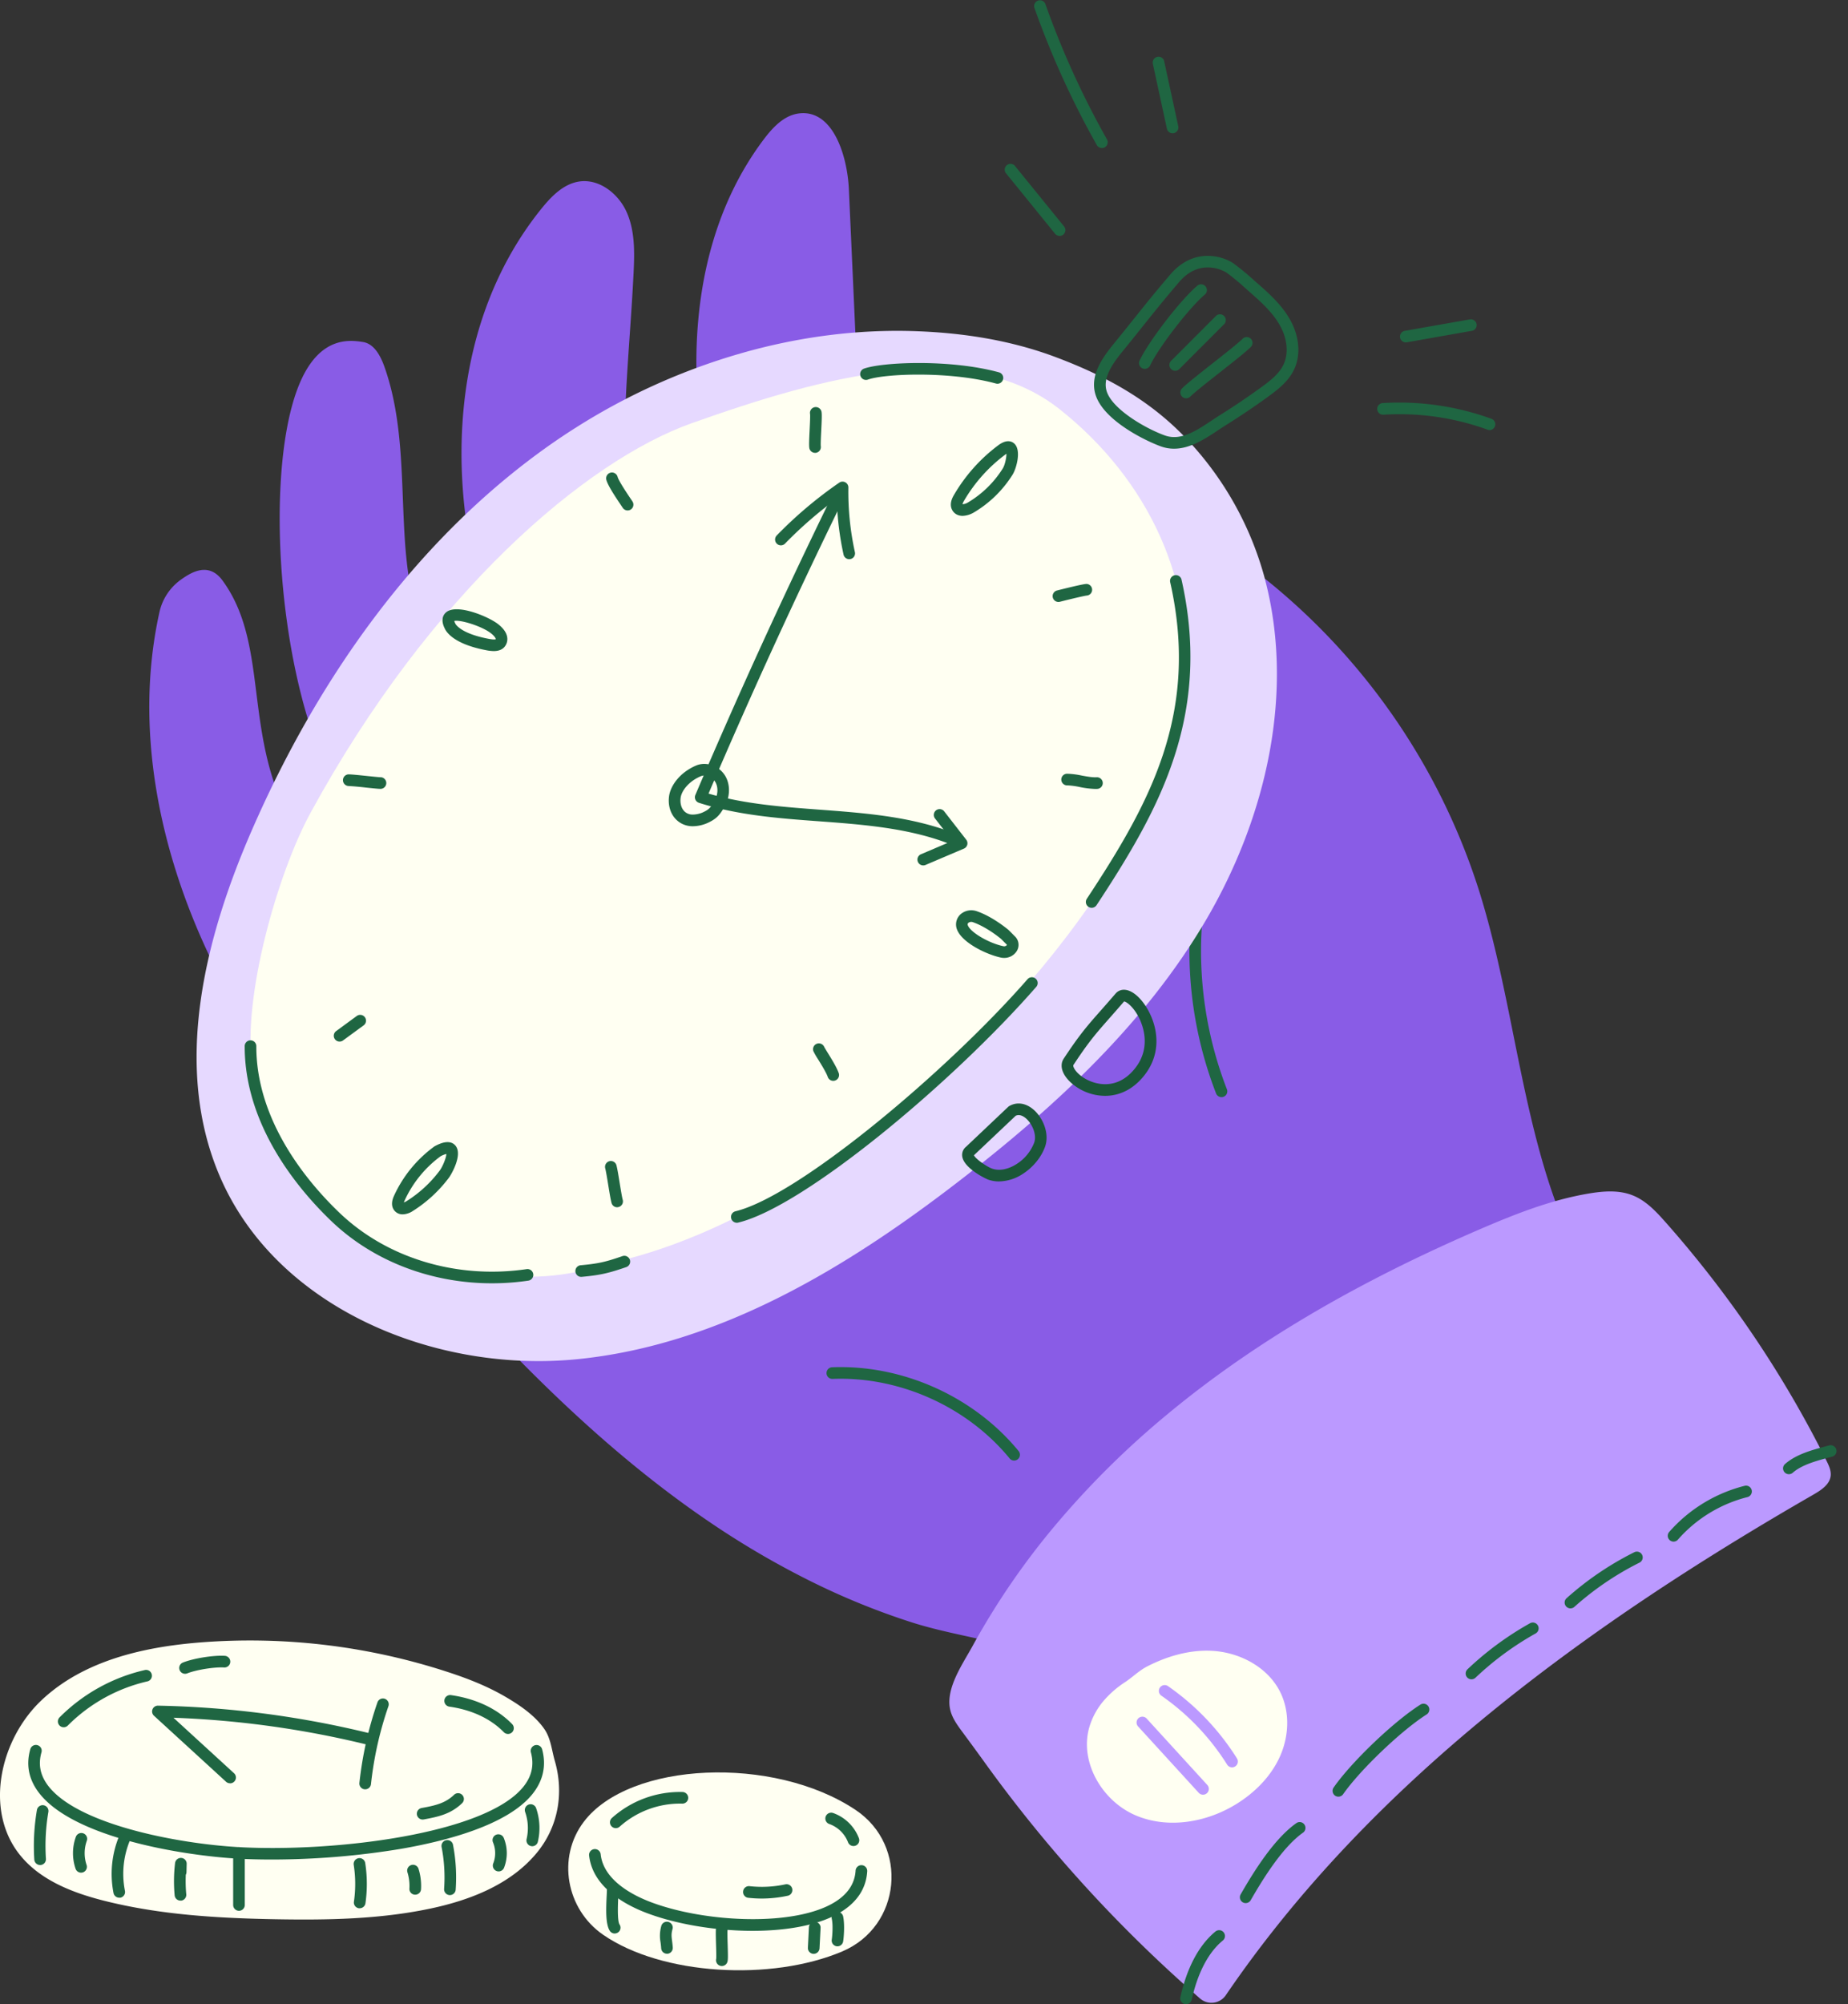 <?xml version="1.0" encoding="UTF-8"?>
<svg xmlns="http://www.w3.org/2000/svg" width="107" height="116" fill="none">
  <rect width="100%" height="100%" fill="#333333" stroke="none"/>
  <path d="M34.914 111.976c3.407 2.356 9.753 2.709 13.855.969 3.424-1.452 3.863-6.12.772-8.188-4.748-3.175-13.094-2.802-15.737.682-1.57 2.066-1.022 5.06 1.11 6.537z" fill="#FFFFF2"></path>
  <path d="M39.933 87.291c-5.89-4.212-10.94-9.477-15.727-14.906-4.593-5.206-9.026-10.66-12.018-16.924-2.967-6.197-4.443-13.31-2.96-20.014a3.15 3.15 0 011.232-1.887c.59-.42 1.61-1.073 2.424.039 3.063 4.186.707 10.139 5.232 15.854a1.053 1.053 0 00.967.398c.732-.111.758-.9.666-1.507-.371-2.376-1.3-4.623-1.984-6.93-1.979-6.681-2.11-15.717-.271-19.543 1.15-2.394 2.758-2.195 3.517-2.077.645.1 1.01.78 1.233 1.393 1.142 3.188.973 6.668 1.196 10.047.236 3.582 1.078 7.417 3.938 9.684a1.435 1.435 0 001.278.273c1.208-.346.922-2.083.447-3.224-3.493-8.406-3.467-18.832 2.26-25.907.573-.707 1.268-1.415 2.167-1.553 1.16-.178 2.278.7 2.755 1.773.478 1.073.457 2.293.402 3.465-.351 7.304-1.671 15.147 1.921 21.518.98 1.736 3.134 3.431 4.769 2.29.91-.635 1.148-1.924.893-3.004-.255-1.08-1.053-1.944-1.464-2.976-3.068-7.703-4.013-18.232 1.371-25.447.53-.711 1.187-1.44 2.065-1.558 1.973-.264 2.819 2.41 2.909 4.398l.376 8.324c.078 1.72.162 3.471.757 5.087.958 2.599 3.282 4.649 5.984 5.273 2.91.673 5.966-.241 8.935.088 3.22.357 6.11 2.147 8.604 4.217a37.77 37.77 0 0111.781 17.439c2.673 8.353 2.583 17.965 8.084 24.789.065.084-1.79 1.973-1.965 2.156a60.173 60.173 0 01-6.658 5.986 61.594 61.594 0 01-10.125 6.353 61.659 61.659 0 01-5.45 2.396 59.769 59.769 0 01-5.685 1.858c-.96.263-1.945.56-2.934.692-.731.097-1.366-.04-2.063-.24-1.992-.574-4.044-.858-6.026-1.492a42.079 42.079 0 01-5.962-2.44 49.959 49.959 0 01-5.579-3.264 53.746 53.746 0 01-1.292-.897z" fill="#895CE6"></path>
  <path d="M70.725 63.501a.337.337 0 01-.314-.214 22.836 22.836 0 01-1.537-8.823c.05-1.902.342-3.841.624-5.715.556-3.703 1.081-7.204-.047-10.572a.336.336 0 01.638-.214c1.178 3.523.618 7.266.075 10.885-.279 1.851-.567 3.773-.617 5.638a22.164 22.164 0 001.49 8.556.336.336 0 01-.312.46z" fill="#1F6642"></path>
  <path d="M32.31 25.426C24.3 30.89 18.478 39.132 14.597 48.017c-2.763 6.328-4.593 13.692-1.88 20.042 3.26 7.63 12.437 11.428 20.695 10.61 8.258-.817 15.683-5.331 22.246-10.409 5.47-4.23 10.65-9.028 14.156-14.987 3.505-5.96 5.195-13.238 3.386-19.91a18.87 18.87 0 00-4.391-7.851c-2.16-2.32-4.728-3.73-7.663-4.835-2.586-.973-5.308-1.405-8.07-1.507-3.443-.128-6.9.336-10.209 1.289a36.752 36.752 0 00-9.46 4.25c-.371.233-.737.472-1.097.717z" fill="#E6D9FF"></path>
  <path d="M17.972 47.06c-1.911 3.504-3.95 10.716-3.366 14.666.403 2.739.273 2.504 1.71 4.871 2.975 4.901 7.644 7.025 13.372 7.28 2.83.127 4.297-.369 7.002-1.112 10.696-2.946 22.33-13.246 28.284-23.31 1.809-3.058 3.133-5.785 3.571-9.311.799-6.436-2.104-12.426-7.186-16.454-5.314-4.212-13.681-1.905-21.307.803-6.114 2.172-15.12 9.8-22.08 22.566z" fill="#FFFFF2"></path>
  <path d="M69.489 115.674a.992.992 0 00.788.235 1.005 1.005 0 00.7-.433c8.45-12.404 21.014-21.486 34.043-28.984.434-.253.918-.57.976-1.067.036-.304-.102-.599-.238-.873a63.625 63.625 0 00-9.34-13.833c-.535-.603-1.108-1.214-1.852-1.52-.812-.337-1.728-.263-2.592-.117-2.188.37-4.263 1.192-6.296 2.068-6.492 2.8-12.748 6.256-18.177 10.78a50.48 50.48 0 00-6.216 6.134 42.945 42.945 0 00-4.965 7.19c-.556 1.022-1.552 2.411-1.316 3.637.097.505.411.935.71 1.34.427.578.852 1.156 1.272 1.739a80.14 80.14 0 0012.494 13.697l.009.007z" fill="#B9F"></path>
  <path d="M63.052 100.037c-.527 1.989.77 4.182 2.653 5.011 1.883.829 4.15.443 5.897-.644 1.074-.668 2.006-1.609 2.518-2.766.513-1.157.572-2.54.018-3.678-.712-1.461-2.349-2.33-3.972-2.413-1.291-.066-2.565.306-3.709.885-.499.252-.841.61-1.292.913-.472.302-.897.67-1.263 1.094a4.17 4.17 0 00-.85 1.598z" fill="#FFFFF2"></path>
  <path d="M68.675 116a.337.337 0 01-.33-.414c.152-.649.615-2.628 2.029-3.793a.342.342 0 01.246-.076.33.33 0 01.228.122.335.335 0 01-.046.474c-1.238 1.02-1.663 2.831-1.802 3.427a.334.334 0 01-.326.26zm3.45-5.852a.332.332 0 01-.29-.168.335.335 0 010-.337c.766-1.334 1.935-3.213 3.224-4.123a.333.333 0 01.251-.057.34.34 0 01.227.512.322.322 0 01-.09.095c-1.178.833-2.294 2.63-3.03 3.909a.333.333 0 01-.292.169zm5.368-6.16a.329.329 0 01-.283-.155.339.339 0 01.007-.374c1.045-1.496 3.492-3.831 5.035-4.805a.337.337 0 01.359.57c-1.457.919-3.856 3.208-4.842 4.62a.331.331 0 01-.276.144zm7.707-6.792a.336.336 0 01-.232-.58 18.035 18.035 0 013.619-2.664.337.337 0 01.328.589 17.34 17.34 0 00-3.485 2.564.337.337 0 01-.23.09zm5.732-4.106a.337.337 0 01-.224-.59 17.816 17.816 0 013.919-2.66.336.336 0 11.3.603 17.127 17.127 0 00-3.77 2.56.337.337 0 01-.225.086zm5.966-3.864a.337.337 0 01-.252-.558 8.616 8.616 0 014.363-2.67.334.334 0 01.357.123.353.353 0 01.057.12.37.37 0 01.006.133.347.347 0 01-.136.222.33.33 0 01-.121.055 7.936 7.936 0 00-4.02 2.46.336.336 0 01-.254.115zm6.68-3.902a.336.336 0 01-.222-.59c.651-.569 1.581-.816 2.4-1.035l.155-.041a.336.336 0 01.175.65l-.157.041c-.748.2-1.598.426-2.129.892a.339.339 0 01-.222.083z" fill="#1F6642"></path>
  <path d="M63.98 63.426a2.99 2.99 0 01-1.715-.558c-.705-.505-.977-1.144-.673-1.6.925-1.399 1.346-1.88 2.193-2.837.231-.262.494-.56.808-.925.216-.253.64-.362 1.178.076.841.685 1.9 2.807.522 4.612-.675.883-1.509 1.232-2.312 1.232zm1.106-5.464c-.312.36-.57.654-.8.915-.85.964-1.237 1.403-2.136 2.765-.043.063.077.372.505.677.648.461 2.031.868 3.1-.532.963-1.262.348-2.608.137-2.989-.322-.582-.687-.824-.806-.836zM57.843 68.38a1.89 1.89 0 01-.62-.103c-.162-.056-1.394-.655-1.507-1.33a.602.602 0 01.221-.576l2.44-2.31a.368.368 0 01.066-.048c.434-.246.936-.176 1.378.192.55.458.959 1.388.693 2.151-.213.613-.698 1.208-1.298 1.59a2.58 2.58 0 01-1.373.433zm-1.452-1.515c.099.218.762.673 1.053.773.412.144.926.048 1.411-.262a2.55 2.55 0 001.026-1.244c.161-.467-.123-1.107-.49-1.413-.147-.122-.364-.243-.583-.14l-2.417 2.286z" fill="#1A5738"></path>
  <path d="M28.484 74.275c-3.511 0-6.877-1.28-9.296-3.597-1.875-1.796-5.02-5.497-5.02-10.11a.337.337 0 11.673 0c0 4.363 3.014 7.903 4.812 9.623 2.753 2.637 6.804 3.857 10.84 3.264a.336.336 0 11.098.666 14.43 14.43 0 01-2.107.154zm5.172-.372a.337.337 0 01-.03-.673c1.042-.094 1.473-.202 2.414-.528a.336.336 0 11.22.636c-.986.337-1.47.463-2.572.563l-.032.002zm9.004-3.132a.337.337 0 01-.078-.664c3.627-.87 12.223-8.066 16.923-13.444a.336.336 0 01.505.442c-4.86 5.566-13.466 12.745-17.27 13.657a.316.316 0 01-.08.01zm20.548-18.229a.337.337 0 01-.281-.522c3.655-5.537 6.542-10.74 4.823-18.344a.337.337 0 01.656-.148c.81 3.583.674 6.949-.42 10.291-.94 2.884-2.478 5.512-4.497 8.573a.336.336 0 01-.281.15zM57.756 22.21a.332.332 0 01-.09-.012c-2.65-.725-6.452-.576-7.422-.225a.337.337 0 01-.23-.633c1.066-.387 5.012-.56 7.827.21a.336.336 0 01-.089.66h.004zM40.111 47.821a1.393 1.393 0 01-.343-.04c-.717-.18-1.14-.881-1.028-1.703.08-.58.59-1.35 1.557-1.767.6-.26 1.365.019 1.709.622.29.51.266 1.204-.06 1.767-.269.462-.444.691-.995.94-.265.116-.55.178-.84.181zm.667-2.932a.525.525 0 00-.212.042c-.72.31-1.104.858-1.157 1.238-.053.398.085.849.526.959.186.047.512 0 .742-.101.373-.169.464-.276.689-.664.209-.359.23-.789.056-1.094a.767.767 0 00-.644-.38z" fill="#1F6642"></path>
  <path d="M55.018 48.834a.337.337 0 01-.12-.022c-2.356-.895-4.956-1.09-7.469-1.277-2.315-.168-4.712-.35-6.96-1.07a.337.337 0 01-.208-.452 367.388 367.388 0 017.826-17.133.337.337 0 11.605.295 363.831 363.831 0 00-7.667 16.757c2.075.605 4.298.772 6.452.932 2.56.191 5.208.388 7.657 1.318a.336.336 0 01-.12.651h.004z" fill="#1F6642"></path>
  <path d="M49.17 32.365a.337.337 0 01-.328-.265 16.917 16.917 0 01-.391-3.238 23.584 23.584 0 00-2.99 2.593.336.336 0 01-.556-.36.337.337 0 01.075-.11 24.155 24.155 0 013.613-3.05.337.337 0 01.528.283 16.26 16.26 0 00.378 3.738.336.336 0 01-.329.409zm4.288 17.723a.336.336 0 01-.132-.646l1.82-.774-1.02-1.311a.337.337 0 01.531-.413l1.288 1.656a.336.336 0 01-.134.516l-2.218.944a.336.336 0 01-.135.028zm2.278-20.23a.8.8 0 01-.202-.026.628.628 0 01-.395-.302c-.207-.364.022-.757.098-.887a9.653 9.653 0 012.567-2.874c.497-.368.795-.216.926-.093.42.387.117 1.447-.1 1.794a6.647 6.647 0 01-2.239 2.188 1.38 1.38 0 01-.655.2zm-.008-.673a.674.674 0 00.32-.105 5.986 5.986 0 002.012-1.965c.125-.198.215-.626.213-.85a.745.745 0 00-.067.046 9.005 9.005 0 00-2.388 2.672.674.674 0 00-.089.202zM23.314 70.284a.6.6 0 01-.483-.224c-.168-.215-.177-.5-.017-.85a7.263 7.263 0 012.325-2.848.33.33 0 01.04-.025c.207-.11.837-.444 1.188-.035.441.513-.226 1.658-.367 1.851a7.816 7.816 0 01-2.094 1.935 1.13 1.13 0 01-.592.197zm2.202-3.366a6.582 6.582 0 00-2.09 2.57.854.854 0 00-.042.106.691.691 0 00.163-.078 7.12 7.12 0 001.913-1.767c.168-.224.376-.734.386-.96a1.4 1.4 0 00-.33.13zm3.07-29.235a2.477 2.477 0 01-.474-.057c-1.89-.368-2.291-1.078-2.375-1.28-.248-.52-.043-.795.102-.913.617-.505 2.423.244 2.99.682.702.543.562 1.016.47 1.193-.154.3-.442.375-.713.375zm-2.217-1.579c.038.07.364.567 1.871.86.263.052.421.062.466.03.008-.016-.037-.154-.286-.346-.538-.416-1.79-.795-2.117-.706a.724.724 0 00.049.125c.01.023.013.02.017.037zM58.14 55.442a.886.886 0 01-.193-.02c-.842-.18-2.232-.857-2.53-1.609a.793.793 0 01.281-.96.952.952 0 01.837-.12c.798.266 1.562.847 1.851 1.084.018.015.021.018.337.337l.04.04a.681.681 0 01.129.817.85.85 0 01-.753.431zm-1.905-2.084a.27.27 0 00-.152.045.133.133 0 00-.033.03.12.12 0 00-.007.133c.161.404 1.211 1.02 2.044 1.197a.215.215 0 00.174-.03.106.106 0 00.042-.05s0-.005-.014-.013l-.042-.043c-.084-.08-.252-.253-.298-.296-.544-.441-1.153-.8-1.63-.96a.254.254 0 00-.084-.013zm-34.213-7.7c-.106 0-.332-.023-.817-.073a17.121 17.121 0 00-1.029-.093.337.337 0 010-.673c.185 0 .65.049 1.099.096.297.03.665.07.743.07a.335.335 0 01.348.324.336.336 0 01-.324.349h-.02zm-2.358 14.626a.336.336 0 01-.199-.608l1.204-.882a.337.337 0 01.398.543l-1.205.882a.336.336 0 01-.198.065zM36.34 29.543a.337.337 0 01-.286-.156l-.116-.173c-.349-.52-.73-1.099-.824-1.42a.337.337 0 11.646-.19c.073.248.555.965.736 1.234.06.088.105.155.128.192a.337.337 0 01-.107.463.33.33 0 01-.177.05zm10.854-3.333a.336.336 0 01-.336-.295c-.021-.168-.006-.505.02-1.039.017-.336.04-.803.024-.921a.337.337 0 11.668-.084c.02.164.006.505-.02 1.037-.017.337-.04.804-.025.926a.337.337 0 01-.292.376h-.039zM35.732 69.874a.336.336 0 01-.325-.253c-.056-.21-.121-.613-.191-1.041-.063-.393-.13-.799-.177-.974a.337.337 0 01.65-.175c.056.209.122.612.191 1.04.064.393.13.8.177.975a.336.336 0 01-.237.413.351.351 0 01-.088.015zm12.513-7.317a.337.337 0 01-.318-.228c-.084-.247-.37-.71-.56-1.016a4.657 4.657 0 01-.268-.464.337.337 0 01.617-.27c.023.053.13.227.225.381.229.371.513.833.622 1.151a.336.336 0 01-.318.446zm15.173-16.894a5.206 5.206 0 01-.913-.114 4.3 4.3 0 00-.7-.093.337.337 0 110-.673c.277.01.552.045.822.104.305.056.62.114.868.1a.337.337 0 11.037.673l-.114.003zM61.284 34.84a.337.337 0 01-.084-.663c.686-.173 1.54-.38 1.71-.38a.337.337 0 01.01.673c-.134.013-.892.192-1.554.36a.356.356 0 01-.082.01z" fill="#1F6642"></path>
  <path d="M26.033 96.808a36.847 36.847 0 00-14.483-1.743c-3.298.265-6.738 1.068-9.144 3.34-2.407 2.27-3.328 6.358-1.263 8.943 1.179 1.477 3.06 2.204 4.894 2.666 3.24.817 6.605 1.009 9.947 1.069 2.986.053 5.997 0 8.92-.615 2.296-.483 4.623-1.383 6.134-3.178 1.279-1.515 1.631-3.493 1.086-5.371-.178-.612-.228-1.292-.596-1.83-.534-.782-1.409-1.381-2.211-1.851-1.03-.611-2.149-1.055-3.284-1.43z" fill="#FFFFF2"></path>
  <path d="M15.697 107.626c-.696 0-1.329-.018-1.876-.047-3.187-.175-9.722-1.218-11.641-3.917-.53-.744-.673-1.559-.425-2.424a.334.334 0 01.416-.23.334.334 0 01.23.416c-.19.667-.083 1.271.327 1.852 1.643 2.309 7.556 3.438 11.13 3.634 5.463.299 14.213-.745 16.435-3.483.498-.613.644-1.269.446-2.005a.338.338 0 01.494-.379.336.336 0 01.157.205c.252.945.06 1.821-.573 2.603-1.44 1.774-4.928 2.693-7.599 3.157a45.891 45.891 0 01-7.521.618zm-13.374.318a.339.339 0 01-.23-.09.339.339 0 01-.107-.224c-.061-.96-.01-1.923.152-2.87a.336.336 0 01.663.114 11.624 11.624 0 00-.142 2.713.336.336 0 01-.315.357h-.021zm2.372.442a.335.335 0 01-.319-.227 2.776 2.776 0 01.013-1.836.337.337 0 11.634.228 2.127 2.127 0 00-.01 1.388.339.339 0 01-.164.41.333.333 0 01-.154.037z" fill="#1F6642"></path>
  <path d="M6.902 109.835a.338.338 0 01-.33-.271 5.746 5.746 0 01.39-3.445.338.338 0 01.614.276 5.057 5.057 0 00-.343 3.038.334.334 0 01-.14.35.323.323 0 01-.121.052.272.272 0 01-.07 0zm3.547.168a.336.336 0 01-.337-.305 8.803 8.803 0 01.023-1.851.338.338 0 01.36-.313.334.334 0 01.313.36l-.01.461a.325.325 0 01-.04.151 8.21 8.21 0 00.027 1.133.339.339 0 01-.178.329.33.33 0 01-.126.038l-.032-.003zm3.388.59a.337.337 0 01-.337-.337v-3.009a.335.335 0 01.337-.337.337.337 0 01.336.337v3.009a.337.337 0 01-.336.337zm6.989-.147a.384.384 0 01-.048 0 .324.324 0 01-.124-.044.331.331 0 01-.161-.337 7.23 7.23 0 00-.012-2.131.338.338 0 01.53-.327.335.335 0 01.135.221c.12.773.124 1.559.013 2.333a.337.337 0 01-.333.285zm3.215-.785h-.02a.332.332 0 01-.316-.356 2.67 2.67 0 00-.12-.96.337.337 0 01.64-.205c.125.389.176.797.152 1.205a.335.335 0 01-.336.316zm2.009.024h-.024a.344.344 0 01-.23-.115.345.345 0 01-.082-.245 9.25 9.25 0 00-.143-2.41.339.339 0 01.14-.356.35.35 0 01.125-.051.321.321 0 01.134.002.33.33 0 01.262.278c.163.851.214 1.72.152 2.585a.337.337 0 01-.334.312zm2.82-1.372a.333.333 0 01-.277-.147.34.34 0 01-.035-.313 1.63 1.63 0 00-.01-1.215.335.335 0 01.44-.444.329.329 0 01.182.187c.225.55.23 1.165.015 1.719a.336.336 0 01-.314.213zm1.952-1.456a.35.35 0 01-.2-.063.339.339 0 01-.132-.352 2.795 2.795 0 00-.084-1.566.336.336 0 01.205-.43.334.334 0 01.258.014c.08.038.143.107.172.191a3.49 3.49 0 01.101 1.948.337.337 0 01-.32.258zm12.756 4.896c-2.155 0-4.435-.386-6.143-1.035-1.147-.434-3.103-1.442-3.322-3.299a.337.337 0 11.668-.079c.178 1.505 1.889 2.368 2.893 2.748 3.16 1.2 8.415 1.442 10.711-.029.715-.457 1.103-1.053 1.153-1.771a.338.338 0 11.673.047c-.065.942-.557 1.713-1.461 2.291-1.228.786-3.143 1.127-5.172 1.127z" fill="#1F6642"></path>
  <path d="M35.592 111.908a.336.336 0 01-.281-.15c-.246-.373-.228-1.178-.18-2.117l.014-.327a.337.337 0 11.673.021c0 .094-.01.21-.015.337-.021.409-.075 1.494.069 1.713a.336.336 0 01-.28.522v.001zm3.027 1.171a.338.338 0 01-.337-.314c-.008-.132-.023-.24-.036-.345a2.082 2.082 0 01.04-.936.337.337 0 11.65.177c-.075.275-.055.421-.023.674.015.11.03.235.04.387a.339.339 0 01-.312.359l-.022-.002zm3.177.711a.333.333 0 01-.267-.13.335.335 0 01-.06-.291c.011-.102 0-.525-.01-.808-.022-.758-.02-.905.017-1.016a.336.336 0 01.646.187c-.01.103 0 .527.01.809.022.753.02.905-.017 1.015a.335.335 0 01-.32.234zm-.32-.443c0 .005 0 .012-.005.019l.005-.019zm.645-1.605a.098.098 0 01-.006.019.117.117 0 00.006-.023v.004zm6.371.908a.321.321 0 01-.18-.052.329.329 0 01-.149-.21.339.339 0 01-.003-.132c.027-.16.084-.826 0-1.198a.336.336 0 01.26-.399.342.342 0 01.253.047.339.339 0 01.145.213c.106.501.032 1.277 0 1.452a.336.336 0 01-.326.279zm-1.378.435h-.017a.331.331 0 01-.233-.111.336.336 0 01-.086-.243l.06-1.183a.335.335 0 01.224-.3.339.339 0 01.43.205.335.335 0 01.02.13l-.061 1.183a.34.34 0 01-.337.319zm-33.795-9.873a.33.33 0 01-.227-.084l-4.17-3.818a.336.336 0 01.235-.589 56.12 56.12 0 0112.319 1.616.348.348 0 01.207.153.328.328 0 01.04.254.33.33 0 01-.153.208.34.34 0 01-.255.039 55.438 55.438 0 00-11.272-1.571l3.503 3.208a.333.333 0 01.091.373.34.34 0 01-.318.216v-.005z" fill="#1F6642"></path>
  <path d="M21.145 103.562a.219.219 0 01-.036 0 .337.337 0 01-.299-.371 21.1 21.1 0 011.044-4.659.335.335 0 01.542-.141.337.337 0 01.094.361 20.454 20.454 0 00-1.01 4.511.336.336 0 01-.335.299zM3.688 99.971a.336.336 0 01-.235-.577 10.182 10.182 0 014.905-2.728.337.337 0 11.156.654 9.517 9.517 0 00-4.59 2.554.336.336 0 01-.236.097zm25.726.388a.346.346 0 01-.241-.101c-.762-.781-1.851-1.294-3.15-1.48a.337.337 0 11.096-.667c1.447.209 2.67.788 3.534 1.677a.336.336 0 01-.24.571h.001zm6.242 5.451a.338.338 0 01-.317-.216.337.337 0 01.091-.373 5.911 5.911 0 014.09-1.503.338.338 0 01.327.346.336.336 0 01-.346.327 5.244 5.244 0 00-3.619 1.331.338.338 0 01-.226.088zm8.458 4.075a7.18 7.18 0 01-.789-.044.33.33 0 01-.227-.125.33.33 0 01-.072-.249.337.337 0 01.373-.299c.7.078 1.409.041 2.097-.11a.338.338 0 01.144.658 7.182 7.182 0 01-1.526.169zm5.302-3.039a.338.338 0 01-.315-.219 1.82 1.82 0 00-1.085-1.057.336.336 0 01-.038-.621.338.338 0 01.258-.016 2.483 2.483 0 011.495 1.459.336.336 0 01-.315.454zm9.302-22.311a.336.336 0 01-.26-.123c-2.455-2.994-6.381-4.759-10.252-4.603a.336.336 0 11-.027-.674c4.076-.163 8.214 1.695 10.799 4.85a.337.337 0 01-.26.55zm9.259-58.565a2.24 2.24 0 01-.777-.139c-.907-.331-3.353-1.522-3.781-3.029-.296-1.04.331-2.001 1.053-2.886.494-.605.88-1.09 1.222-1.515.619-.774 1.153-1.443 2.06-2.505 1.48-1.732 3.271-.95 3.67-.646.376.276.737.57 1.082.883.11.098.242.216.421.37.667.59 1.354 1.229 1.803 2.063.516.956.59 2.02.19 2.837-.32.668-.912 1.132-1.488 1.551a43.428 43.428 0 01-2.453 1.654 19.13 19.13 0 00-.47.306c-.728.481-1.59 1.056-2.532 1.056zm1.95-10.492c-.492 0-1.093.186-1.66.852-.9 1.054-1.43 1.718-2.047 2.488-.342.43-.731.916-1.226 1.523-.607.743-1.14 1.534-.925 2.276.292 1.028 2.18 2.15 3.365 2.582.926.337 1.827-.264 2.7-.845.168-.112.326-.217.486-.317a42.052 42.052 0 002.414-1.628c.528-.384 1.024-.772 1.277-1.298.302-.627.237-1.46-.176-2.225-.396-.737-1.035-1.33-1.656-1.877a41.11 41.11 0 01-.42-.374 13.252 13.252 0 00-1.04-.853 2.131 2.131 0 00-1.091-.304z" fill="#1F6642"></path>
  <path d="M66.286 21.35a.337.337 0 01-.304-.482c.54-1.138 2.389-3.534 3.354-4.341a.337.337 0 01.433.516c-.896.751-2.678 3.058-3.179 4.114a.336.336 0 01-.304.192zm1.758.11a.337.337 0 01-.238-.574l2.593-2.595a.336.336 0 01.477.475l-2.594 2.596a.337.337 0 01-.238.099zm.636 1.593a.336.336 0 01-.238-.574c.27-.272 1.004-.848 1.78-1.46.726-.571 1.477-1.163 1.72-1.406a.336.336 0 01.58.235.337.337 0 01-.104.24c-.271.272-1.004.85-1.78 1.46-.726.573-1.478 1.163-1.72 1.406a.337.337 0 01-.238.099zm-7.331-9.401a.337.337 0 01-.262-.125l-2.861-3.525a.337.337 0 01.522-.42l2.862 3.523a.336.336 0 01-.261.55v-.003zM63.8 8.567a.337.337 0 01-.293-.168A50.37 50.37 0 0159.889.443a.337.337 0 01.634-.224 49.688 49.688 0 003.571 7.848.338.338 0 01-.127.459.328.328 0 01-.166.041zm4.094-.852a.337.337 0 01-.33-.265l-.814-3.76a.338.338 0 01.511-.355.336.336 0 01.147.212l.814 3.76a.338.338 0 01-.328.408zm13.509 12.101a.336.336 0 01-.058-.668l3.746-.66a.338.338 0 01.4.405.335.335 0 01-.284.257l-3.745.661a.353.353 0 01-.059.005zm4.846 5.074a.329.329 0 01-.115-.02 14.96 14.96 0 00-6.033-.868.336.336 0 01-.358-.315.338.338 0 01.315-.358c2.142-.132 4.287.18 6.304.913a.337.337 0 01-.116.652l.003-.003z" fill="#1F6642"></path>
  <path d="M71.338 102.291a.335.335 0 01-.286-.158 13.803 13.803 0 00-3.795-3.981.337.337 0 11.384-.553 14.464 14.464 0 013.981 4.177.337.337 0 01-.284.515zm-1.684 1.583a.334.334 0 01-.248-.11l-3.521-3.853a.337.337 0 01.497-.454l3.521 3.853a.336.336 0 01-.252.564h.003z" fill="#B9F"></path>
  <path d="M24.477 105.312a.335.335 0 01-.339-.306.336.336 0 01.277-.362c.46-.084.936-.174 1.34-.381.195-.1.376-.229.534-.382a.336.336 0 01.468.483c-.205.199-.44.368-.695.499-.49.252-1.04.353-1.524.443a.317.317 0 01-.061.006zm-13.763-8.436a.337.337 0 01-.124-.65c.612-.245 1.767-.43 2.428-.389a.337.337 0 01-.042.673c-.558-.034-1.617.135-2.136.343a.328.328 0 01-.126.023z" fill="#1F6642"></path>
</svg>

